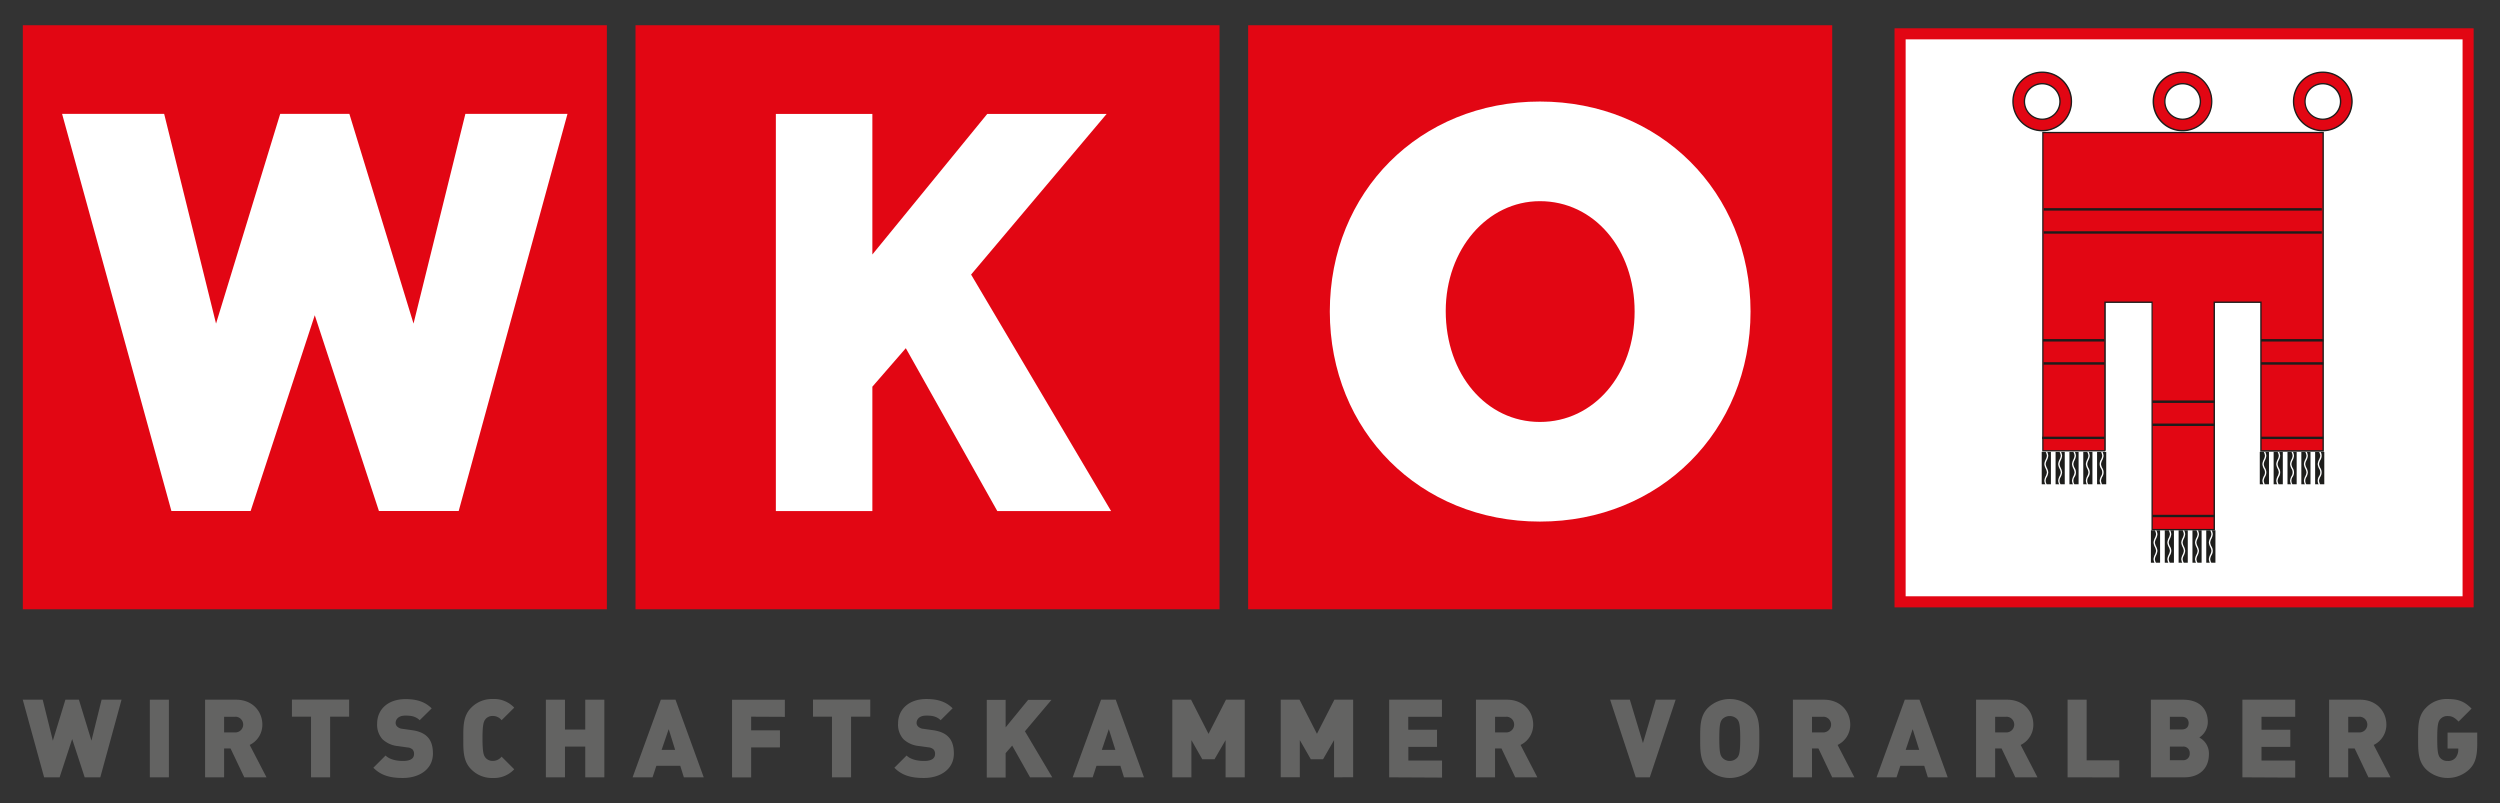 <svg id="svg4464" xmlns="http://www.w3.org/2000/svg" viewBox="0 0 1024 329"><rect x="0" y="0" width="1024" height="329" fill="#333333" stroke="none"/><defs><style>.cls-1{fill:#e20613;}.cls-2{fill:#fff;}.cls-3{fill:#1d1d1b;}.cls-4{fill:#636362;}</style></defs><title>logo_wk_Zeichenfläche 1</title><polygon class="cls-1" points="511.24 10.34 750.47 10.34 750.47 249.56 511.24 249.56 511.24 10.34 511.24 10.34"/><polygon class="cls-1" points="260.3 10.34 499.52 10.34 499.52 249.56 260.3 249.56 260.3 10.34 260.3 10.34"/><polygon class="cls-2" points="455.11 209.34 397.76 112.46 453.28 46.66 404.38 46.66 357.32 104.24 357.32 46.66 317.79 46.66 317.79 209.34 357.32 209.34 357.32 158.39 371.02 142.62 408.5 209.34 455.11 209.34 455.11 209.34"/><polygon class="cls-1" points="9.35 10.34 248.57 10.34 248.57 249.56 9.35 249.56 9.35 10.34 9.35 10.34"/><polygon class="cls-2" points="232.44 46.64 190.62 46.64 169.38 132.54 143.1 46.64 114.77 46.64 88.49 132.54 67.24 46.64 25.43 46.64 70.21 209.31 102.66 209.31 128.93 129.12 155.21 209.31 187.88 209.31 232.44 46.64 232.44 46.64"/><path class="cls-2" d="M630.75,41.59c49.19,0,86.27,37.07,86.27,86s-37.08,86.05-86.27,86.05-86.06-37.08-86.06-86.05,36.85-86,86.06-86Zm0,130c21.27,0,37.52-19,37.52-43.93S652,83.69,630.75,83.69c-21.06,0-37.31,19-37.31,43.71,0,25.17,16,44.16,37.31,44.16Z"/><path class="cls-1" d="M630.75,171.56c21.27,0,37.52-19,37.52-43.93S652,83.69,630.75,83.69c-21.06,0-37.31,19-37.31,43.71,0,25.17,16,44.16,37.31,44.16Z"/><path class="cls-1" d="M630.75,172.83c-22,0-38.58-19.53-38.58-45.43,0-25.22,17-45,38.58-45,22.11,0,38.79,19.44,38.79,45.21S652.86,172.83,630.75,172.83Zm0-87.87c-20.21,0-36,18.64-36,42.44,0,24.45,15.49,42.89,36,42.89S667,152,667,127.63,651.42,85,630.75,85Z"/><polygon class="cls-2" points="778.28 13.86 1010.93 13.86 1010.93 246.51 778.28 246.51 778.28 13.86 778.28 13.86"/><path class="cls-1" d="M1013.2,248.78H776V11.59H1013.2Zm-232.65-4.54h228.12V16.12H780.55Z"/><polygon class="cls-3" points="903.68 217.21 907.44 217.21 907.44 230.49 903.68 230.49 903.68 217.21 903.68 217.21"/><path class="cls-2" d="M905.29,230.88a5.19,5.19,0,0,1-.55-1.84,5.06,5.06,0,0,1,.56-1.83,4.46,4.46,0,0,0,.49-1.58,4.33,4.33,0,0,0-.49-1.58,5.06,5.06,0,0,1-.56-1.83,5.13,5.13,0,0,1,.56-1.85,4.34,4.34,0,0,0,.49-1.57,4.45,4.45,0,0,0-.49-1.59l.5-.26a4.93,4.93,0,0,1,.56,1.85,4.79,4.79,0,0,1-.56,1.83,4.45,4.45,0,0,0-.5,1.59,4.6,4.6,0,0,0,.5,1.57,3.3,3.3,0,0,1,0,3.68,4.52,4.52,0,0,0-.5,1.58,4.4,4.4,0,0,0,.5,1.57Z"/><polygon class="cls-3" points="881.01 217.21 884.77 217.21 884.77 230.49 881.01 230.49 881.01 217.21 881.01 217.21"/><path class="cls-2" d="M882.62,230.88a5.19,5.19,0,0,1-.55-1.84,5.06,5.06,0,0,1,.56-1.83,4.46,4.46,0,0,0,.49-1.58,4.39,4.39,0,0,0-.49-1.58,5.06,5.06,0,0,1-.56-1.83,5.13,5.13,0,0,1,.56-1.85,4.34,4.34,0,0,0,.49-1.57,4.26,4.26,0,0,0-.49-1.59l.51-.26a5.19,5.19,0,0,1,.55,1.85,5,5,0,0,1-.55,1.83,4.26,4.26,0,0,0-.5,1.58,4.6,4.6,0,0,0,.49,1.58,4.86,4.86,0,0,1,.56,1.84,5.11,5.11,0,0,1-.55,1.84,4.33,4.33,0,0,0-.5,1.57,4.39,4.39,0,0,0,.49,1.58Z"/><polygon class="cls-3" points="892.36 217.21 896.11 217.21 896.11 230.49 892.36 230.49 892.36 217.21 892.36 217.21"/><path class="cls-2" d="M894,230.88a4.93,4.93,0,0,1-.56-1.84,5.06,5.06,0,0,1,.56-1.83,4.67,4.67,0,0,0,.5-1.58,4.32,4.32,0,0,0-.5-1.58,5.06,5.06,0,0,1-.56-1.83,5.13,5.13,0,0,1,.56-1.85,4.53,4.53,0,0,0,.5-1.57,4.45,4.45,0,0,0-.5-1.59l.51-.26a5.19,5.19,0,0,1,.55,1.85,5,5,0,0,1-.55,1.83,4.45,4.45,0,0,0-.5,1.59,4.61,4.61,0,0,0,.49,1.57,4.86,4.86,0,0,1,.56,1.84,5.11,5.11,0,0,1-.55,1.84A4.33,4.33,0,0,0,894,229a4.39,4.39,0,0,0,.49,1.58Z"/><polygon class="cls-3" points="886.69 217.21 890.44 217.21 890.44 230.49 886.69 230.49 886.69 217.21 886.69 217.21"/><path class="cls-2" d="M888.3,230.88a4.93,4.93,0,0,1-.56-1.84,5.06,5.06,0,0,1,.56-1.83,4.45,4.45,0,0,0,.5-1.58,4.39,4.39,0,0,0-.5-1.58,5.06,5.06,0,0,1-.56-1.83,5.13,5.13,0,0,1,.56-1.85,4.53,4.53,0,0,0,.5-1.57,4.45,4.45,0,0,0-.5-1.59l.51-.26a5,5,0,0,1,.55,1.85,5,5,0,0,1-.55,1.83,4.45,4.45,0,0,0-.5,1.58,4.39,4.39,0,0,0,.5,1.58,3.35,3.35,0,0,1,0,3.68,4.33,4.33,0,0,0-.5,1.57,4.39,4.39,0,0,0,.49,1.58Z"/><polygon class="cls-3" points="898.03 217.21 901.78 217.21 901.78 230.49 898.03 230.49 898.03 217.21 898.03 217.21"/><path class="cls-2" d="M899.63,230.88a5.19,5.19,0,0,1-.55-1.84,5.06,5.06,0,0,1,.56-1.83,4.45,4.45,0,0,0,.5-1.58,4.32,4.32,0,0,0-.5-1.58,5.06,5.06,0,0,1-.56-1.83,5.13,5.13,0,0,1,.56-1.85,4.53,4.53,0,0,0,.5-1.57,4.45,4.45,0,0,0-.5-1.59l.51-.26a5.19,5.19,0,0,1,.55,1.85,5,5,0,0,1-.55,1.83,4.26,4.26,0,0,0-.5,1.58,4.6,4.6,0,0,0,.49,1.58,4.86,4.86,0,0,1,.56,1.84,5.11,5.11,0,0,1-.55,1.84,4.32,4.32,0,0,0-.5,1.58,4.4,4.4,0,0,0,.49,1.57Z"/><polygon class="cls-3" points="948.28 185.08 952.03 185.08 952.03 198.36 948.28 198.36 948.28 185.08 948.28 185.08"/><path class="cls-2" d="M949.89,198.75a3.31,3.31,0,0,1,0-3.67,2.79,2.79,0,0,0,0-3.16,5,5,0,0,1-.56-1.83,4.75,4.75,0,0,1,.56-1.85,4.54,4.54,0,0,0,.49-1.57,4.66,4.66,0,0,0-.49-1.59l.5-.26a3.3,3.3,0,0,1,0,3.68,4.45,4.45,0,0,0-.5,1.59,4.33,4.33,0,0,0,.5,1.57,3.3,3.3,0,0,1,0,3.68,4.39,4.39,0,0,0-.5,1.58,4.61,4.61,0,0,0,.49,1.57Z"/><polygon class="cls-3" points="925.61 185.08 929.37 185.08 929.37 198.36 925.61 198.36 925.61 185.08 925.61 185.08"/><path class="cls-2" d="M927.22,198.75a5.11,5.11,0,0,1-.55-1.83,5.06,5.06,0,0,1,.56-1.84,2.79,2.79,0,0,0,0-3.16,5,5,0,0,1-.56-1.83,5.13,5.13,0,0,1,.56-1.85,4.34,4.34,0,0,0,.49-1.57,4.45,4.45,0,0,0-.49-1.59l.5-.26a5,5,0,0,1,.56,1.85,4.79,4.79,0,0,1-.56,1.83,4.45,4.45,0,0,0-.5,1.59,4.33,4.33,0,0,0,.5,1.57,3.3,3.3,0,0,1,0,3.68,4.39,4.39,0,0,0-.5,1.58,4.61,4.61,0,0,0,.49,1.57Z"/><polygon class="cls-3" points="936.96 185.08 940.71 185.08 940.71 198.36 936.96 198.36 936.96 185.08 936.96 185.08"/><path class="cls-2" d="M938.56,198.75a5.19,5.19,0,0,1-.55-1.83,5.06,5.06,0,0,1,.56-1.84,2.79,2.79,0,0,0,0-3.16,5,5,0,0,1-.56-1.83,5.13,5.13,0,0,1,.56-1.85,4.34,4.34,0,0,0,.49-1.57,4.26,4.26,0,0,0-.49-1.59l.5-.26a5,5,0,0,1,.56,1.85,4.79,4.79,0,0,1-.56,1.83,4.45,4.45,0,0,0-.5,1.59,4.53,4.53,0,0,0,.5,1.57,3.3,3.3,0,0,1,0,3.68,2.73,2.73,0,0,0,0,3.15Z"/><polygon class="cls-3" points="931.28 185.08 935.04 185.08 935.04 198.36 931.28 198.36 931.28 185.08 931.28 185.08"/><path class="cls-2" d="M932.89,198.75a5.19,5.19,0,0,1-.55-1.83,5.06,5.06,0,0,1,.56-1.84,4.46,4.46,0,0,0,.49-1.58,4.39,4.39,0,0,0-.49-1.58,5,5,0,0,1-.56-1.83,5.13,5.13,0,0,1,.56-1.85,4.34,4.34,0,0,0,.49-1.57,4.45,4.45,0,0,0-.49-1.59l.5-.26a5,5,0,0,1,.56,1.85,4.79,4.79,0,0,1-.56,1.83,4.45,4.45,0,0,0-.5,1.59,4.53,4.53,0,0,0,.5,1.57,3.3,3.3,0,0,1,0,3.68,4.59,4.59,0,0,0-.5,1.58,4.4,4.4,0,0,0,.5,1.57Z"/><polygon class="cls-3" points="942.63 185.08 946.38 185.08 946.38 198.36 942.63 198.36 942.63 185.08 942.63 185.08"/><path class="cls-2" d="M944.23,198.75a5.19,5.19,0,0,1-.55-1.83,5.06,5.06,0,0,1,.56-1.84,4.46,4.46,0,0,0,.49-1.58,4.39,4.39,0,0,0-.49-1.58,5,5,0,0,1-.56-1.83,5.13,5.13,0,0,1,.56-1.85,4.34,4.34,0,0,0,.49-1.57,4.26,4.26,0,0,0-.49-1.59l.51-.26a5.27,5.27,0,0,1,.55,1.85,5,5,0,0,1-.55,1.83,4.25,4.25,0,0,0-.51,1.59,4.75,4.75,0,0,0,.5,1.57,4.86,4.86,0,0,1,.56,1.84,5.11,5.11,0,0,1-.55,1.84,2.71,2.71,0,0,0,0,3.15Z"/><polygon class="cls-3" points="858.96 185.08 862.71 185.08 862.71 198.36 858.96 198.36 858.96 185.08 858.96 185.08"/><path class="cls-2" d="M860.57,198.75a5,5,0,0,1-.55-1.83,5.06,5.06,0,0,1,.56-1.84,2.79,2.79,0,0,0,0-3.16,3.3,3.3,0,0,1,0-3.68,4.34,4.34,0,0,0,.49-1.57,4.45,4.45,0,0,0-.49-1.59l.5-.26a5.21,5.21,0,0,1,.56,1.85,5,5,0,0,1-.56,1.83,4.45,4.45,0,0,0-.5,1.59,4.33,4.33,0,0,0,.5,1.57,3.3,3.3,0,0,1,0,3.68,4.39,4.39,0,0,0-.5,1.58,4.61,4.61,0,0,0,.49,1.57Z"/><polygon class="cls-3" points="836.29 185.08 840.05 185.08 840.05 198.36 836.29 198.36 836.29 185.08 836.29 185.08"/><path class="cls-2" d="M837.9,198.75a5.19,5.19,0,0,1-.55-1.83,5.06,5.06,0,0,1,.56-1.84,4.46,4.46,0,0,0,.49-1.58,4.39,4.39,0,0,0-.49-1.58,5,5,0,0,1-.56-1.83,5.13,5.13,0,0,1,.56-1.85,4.34,4.34,0,0,0,.49-1.57,4.26,4.26,0,0,0-.49-1.59l.51-.26a5.27,5.27,0,0,1,.55,1.85,5,5,0,0,1-.55,1.83,4.25,4.25,0,0,0-.51,1.59,4.75,4.75,0,0,0,.5,1.57,4.86,4.86,0,0,1,.56,1.84,5.11,5.11,0,0,1-.55,1.84,2.71,2.71,0,0,0,0,3.15Z"/><polygon class="cls-3" points="847.64 185.08 851.39 185.08 851.39 198.36 847.64 198.36 847.64 185.08 847.64 185.08"/><path class="cls-2" d="M849.24,198.75a5.19,5.19,0,0,1-.55-1.83,5.06,5.06,0,0,1,.56-1.84,4.46,4.46,0,0,0,.49-1.58,4.39,4.39,0,0,0-.49-1.58,5,5,0,0,1-.56-1.83,5.13,5.13,0,0,1,.56-1.85,4.34,4.34,0,0,0,.49-1.57,4.26,4.26,0,0,0-.49-1.59l.51-.26a5.27,5.27,0,0,1,.55,1.85,5,5,0,0,1-.55,1.83,4.26,4.26,0,0,0-.5,1.59,4.33,4.33,0,0,0,.5,1.57,3.35,3.35,0,0,1,0,3.68,2.75,2.75,0,0,0,0,3.15Z"/><polygon class="cls-3" points="841.97 185.08 845.72 185.08 845.72 198.36 841.97 198.36 841.97 185.08 841.97 185.08"/><path class="cls-2" d="M843.57,198.75a5.19,5.19,0,0,1-.55-1.83,5.06,5.06,0,0,1,.56-1.84,4.67,4.67,0,0,0,.5-1.58,4.45,4.45,0,0,0-.5-1.58,5,5,0,0,1-.56-1.83,5.13,5.13,0,0,1,.56-1.85,4.53,4.53,0,0,0,.5-1.57,4.45,4.45,0,0,0-.5-1.59l.51-.26a5.27,5.27,0,0,1,.55,1.85,5,5,0,0,1-.55,1.83,4.45,4.45,0,0,0-.5,1.59,4.54,4.54,0,0,0,.49,1.57,4.86,4.86,0,0,1,.56,1.84,5.11,5.11,0,0,1-.55,1.84,2.75,2.75,0,0,0,0,3.15Z"/><polygon class="cls-3" points="853.31 185.08 857.06 185.08 857.06 198.36 853.31 198.36 853.31 185.08 853.31 185.08"/><path class="cls-2" d="M854.91,198.75a5.19,5.19,0,0,1-.55-1.83,5.06,5.06,0,0,1,.56-1.84,4.46,4.46,0,0,0,.49-1.58,4.39,4.39,0,0,0-.49-1.58,5,5,0,0,1-.56-1.83,5.13,5.13,0,0,1,.56-1.85,4.34,4.34,0,0,0,.49-1.57,4.26,4.26,0,0,0-.49-1.59l.51-.26a5.27,5.27,0,0,1,.55,1.85,5,5,0,0,1-.55,1.83,4.45,4.45,0,0,0-.5,1.59,4.33,4.33,0,0,0,.5,1.57,3.35,3.35,0,0,1,0,3.68,2.75,2.75,0,0,0,0,3.15Z"/><path class="cls-1" d="M862.25,123.8v60.86s-25.48,0-25.48,0V54.27H951.57v130.4H926.08V123.8H907v93.13H881.48V123.8Z"/><path class="cls-3" d="M907.25,217.22h-26V124.08H862.53v60.58l-.29,0,0,.24c-.39,0-16.82,0-25.46,0h-.28V54H951.85V185H925.8V124.08H907.25Zm-25.49-.57h24.92V123.52h19.68v60.86h24.92V54.55H837V184.38h21.22c2.13,0,3.18,0,3.7,0V123.52h19.8Z"/><path class="cls-1" d="M824.53,41.55a12,12,0,1,1,12,12,12,12,0,0,1-12-12Z"/><path class="cls-3" d="M836.49,53.8a12.25,12.25,0,1,1,12.25-12.25A12.26,12.26,0,0,1,836.49,53.8Zm0-23.93a11.68,11.68,0,1,0,11.68,11.68A11.69,11.69,0,0,0,836.49,29.87Z"/><path class="cls-2" d="M829.22,41.55a7.27,7.27,0,1,1,7.27,7.27,7.28,7.28,0,0,1-7.27-7.27Z"/><path class="cls-3" d="M836.49,49.11a7.56,7.56,0,1,1,7.56-7.56A7.56,7.56,0,0,1,836.49,49.11Zm0-14.54a7,7,0,1,0,7,7A7,7,0,0,0,836.49,34.57Z"/><path class="cls-1" d="M939.45,41.55a12,12,0,1,1,12,12,12,12,0,0,1-12-12Z"/><path class="cls-3" d="M951.41,53.8a12.25,12.25,0,1,1,12.25-12.25A12.26,12.26,0,0,1,951.41,53.8Zm0-23.93a11.68,11.68,0,1,0,11.68,11.68A11.69,11.69,0,0,0,951.41,29.87Z"/><path class="cls-2" d="M944.14,41.55a7.27,7.27,0,1,1,7.27,7.27,7.28,7.28,0,0,1-7.27-7.27Z"/><path class="cls-3" d="M951.41,49.11A7.56,7.56,0,1,1,959,41.55,7.56,7.56,0,0,1,951.41,49.11Zm0-14.54a7,7,0,1,0,7,7A7,7,0,0,0,951.41,34.57Z"/><path class="cls-1" d="M882,41.55a12,12,0,1,1,12,12,12,12,0,0,1-12-12Z"/><path class="cls-3" d="M894,53.8A12.25,12.25,0,1,1,906.2,41.55,12.26,12.26,0,0,1,894,53.8Zm0-23.93a11.68,11.68,0,1,0,11.68,11.68A11.69,11.69,0,0,0,894,29.87Z"/><path class="cls-2" d="M886.68,41.55A7.27,7.27,0,1,1,894,48.82a7.28,7.28,0,0,1-7.27-7.27Z"/><path class="cls-3" d="M894,49.11a7.56,7.56,0,1,1,7.56-7.56A7.56,7.56,0,0,1,894,49.11Zm0-14.54a7,7,0,1,0,7,7A7,7,0,0,0,894,34.57Z"/><path class="cls-3" d="M907.13,211.85H881.62v-1h25.51Zm44.47-32H926.09v-1H951.6Zm-89.61,0H836.47v-1H862Zm45.18-5.36H881.65v-1h25.52Zm0-9.46H881.65v-1h25.52Zm44.43-15.67H926.09v-1H951.6Zm-89.61,0H837v-1h25Zm89.61-9.47H926.09v-1H951.6Zm-89.7,0H836.81v-1H861.9ZM951,95.72H837.11v-1H951Zm0-9.47H837.11v-1H951Z"/><path class="cls-4" d="M41.08,318.39H34.69l-5.13-15.68-5.14,15.68H18.07l-8.75-31.8h8.17l4.16,16.79,5.14-16.79h5.53l5.14,16.79,4.16-16.79h8.17Z"/><path class="cls-4" d="M61.37,318.39v-31.8h7.81v31.8Z"/><path class="cls-4" d="M100.06,318.39l-5.63-11.83H91.79v11.83H84v-31.8h12.6c7.06,0,10.86,5,10.86,10.22a9.17,9.17,0,0,1-5.18,8.32l6.88,13.26ZM96.21,293.6H91.79V300h4.42a3.22,3.22,0,1,0,0-6.43Z"/><path class="cls-4" d="M135.22,293.55v24.84H127.4V293.55h-7.82v-7H143v7Z"/><path class="cls-4" d="M165,318.66c-4.87,0-8.85-.89-12.07-4.2l5-5c1.65,1.65,4.56,2.23,7.1,2.23,3.08,0,4.56-1,4.56-2.86A2.62,2.62,0,0,0,169,307a3.52,3.52,0,0,0-2.1-.85l-3.84-.54a10.79,10.79,0,0,1-6.39-2.81,8.84,8.84,0,0,1-2.19-6.39c0-5.81,4.38-10.05,11.62-10.05,4.56,0,8,1.07,10.72,3.8L171.9,295c-2-2-4.65-1.88-6-1.88-2.73,0-3.85,1.57-3.85,3a2.1,2.1,0,0,0,.63,1.47,3.5,3.5,0,0,0,2.19.94l3.84.54c2.86.4,4.92,1.29,6.26,2.64,1.69,1.65,2.36,4,2.36,7C177.3,315.13,171.72,318.66,165,318.66Z"/><path class="cls-4" d="M201.83,318.66a11.83,11.83,0,0,1-8.84-3.57c-3.36-3.35-3.22-7.82-3.22-12.6s-.14-9.25,3.22-12.6a11.83,11.83,0,0,1,8.84-3.57,11.29,11.29,0,0,1,8.8,3.53L205.45,295a4.5,4.5,0,0,0-3.62-1.74,3.7,3.7,0,0,0-3,1.34c-.71.93-1.2,2.05-1.2,7.86s.49,6.93,1.2,7.86a3.7,3.7,0,0,0,3,1.34,4.5,4.5,0,0,0,3.62-1.74l5.18,5.18A11.29,11.29,0,0,1,201.83,318.66Z"/><path class="cls-4" d="M239.72,318.39V305.8h-8.31v12.59h-7.82v-31.8h7.82v12.24h8.31V286.59h7.82v31.8Z"/><path class="cls-4" d="M280.11,318.39l-1.48-4.73h-9.78l-1.57,4.73h-8.17l11.57-31.8h6l11.57,31.8Zm-6.21-19.74L271,307.14h5.54Z"/><path class="cls-4" d="M307.67,293.55v5.59h11.8v7h-11.8v12.28h-7.82v-31.8h21.63v7Z"/><path class="cls-4" d="M348.6,293.55v24.84h-7.82V293.55H333v-7h23.46v7Z"/><path class="cls-4" d="M378.4,318.66c-4.87,0-8.85-.89-12.06-4.2l5-5c1.65,1.65,4.56,2.23,7.1,2.23,3.09,0,4.56-1,4.56-2.86a2.62,2.62,0,0,0-.63-1.87,3.52,3.52,0,0,0-2.1-.85l-3.84-.54a10.79,10.79,0,0,1-6.39-2.81,8.84,8.84,0,0,1-2.19-6.39c0-5.81,4.38-10.05,11.62-10.05,4.56,0,8,1.07,10.72,3.8L385.28,295c-2-2-4.65-1.88-6-1.88-2.73,0-3.85,1.57-3.85,3a2.1,2.1,0,0,0,.63,1.47,3.5,3.5,0,0,0,2.19.94l3.84.54c2.86.4,4.92,1.29,6.26,2.64,1.69,1.65,2.36,4,2.36,7C390.68,315.13,385.1,318.66,378.4,318.66Z"/><path class="cls-4" d="M421.91,318.39l-7.32-13-2.68,3.08v10h-7.73v-31.8h7.73v11.25l9.2-11.25h9.56l-10.86,12.86L431,318.39Z"/><path class="cls-4" d="M460.38,318.39l-1.47-4.73h-9.79l-1.56,4.73h-8.18L451,286.59h6l11.57,31.8Zm-6.21-19.74-2.86,8.49h5.54Z"/><path class="cls-4" d="M502,318.39V303.16L497.46,311h-5L488,303.16v15.23h-7.82v-31.8h7.68l7.15,14,7.15-14h7.69v31.8Z"/><path class="cls-4" d="M546.43,318.39V303.16L541.92,311h-5l-4.52-7.86v15.23h-7.81v-31.8h7.68l7.15,14,7.15-14h7.68v31.8Z"/><path class="cls-4" d="M569,318.39v-31.8h21.62v7h-13.8v5.32h11.79v7H576.86v5.59h13.8v7Z"/><path class="cls-4" d="M620.64,318.39,615,306.56h-2.63v11.83h-7.82v-31.8h12.6c7.06,0,10.85,5,10.85,10.22a9.17,9.17,0,0,1-5.18,8.32l6.88,13.26ZM616.8,293.6h-4.42V300h4.42a3.22,3.22,0,1,0,0-6.43Z"/><path class="cls-4" d="M675.76,318.39H670l-10.5-31.8h8.09l5.36,17.78,5.27-17.78h8.13Z"/><path class="cls-4" d="M717.4,315.09a12.85,12.85,0,0,1-17.78,0c-3.35-3.35-3.22-7.82-3.22-12.6s-.13-9.25,3.22-12.6a12.85,12.85,0,0,1,17.78,0c3.35,3.35,3.21,7.82,3.21,12.6S720.75,311.74,717.4,315.09Zm-5.76-20.42a4.24,4.24,0,0,0-6.26,0c-.71.94-1.16,2-1.16,7.82s.45,6.84,1.16,7.77a4.14,4.14,0,0,0,6.26,0c.71-.93,1.16-2,1.16-7.77S712.35,295.61,711.64,294.67Z"/><path class="cls-4" d="M750.46,318.39l-5.63-11.83h-2.64v11.83h-7.81v-31.8H747c7.06,0,10.86,5,10.86,10.22a9.17,9.17,0,0,1-5.18,8.32l6.88,13.26Zm-3.84-24.79h-4.43V300h4.43a3.22,3.22,0,1,0,0-6.43Z"/><path class="cls-4" d="M789.64,318.39l-1.47-4.73h-9.79l-1.56,4.73h-8.18l11.57-31.8h6l11.57,31.8Zm-6.21-19.74-2.86,8.49h5.54Z"/><path class="cls-4" d="M825.47,318.39l-5.63-11.83h-2.63v11.83h-7.82v-31.8H822c7.06,0,10.86,5,10.86,10.22a9.18,9.18,0,0,1-5.19,8.32l6.88,13.26Zm-3.84-24.79h-4.42V300h4.42a3.22,3.22,0,1,0,0-6.43Z"/><path class="cls-4" d="M846.88,318.39v-31.8h7.81v24.84h13.36v7Z"/><path class="cls-4" d="M894.82,318.39H881v-31.8h13.18c6.62,0,10.14,3.7,10.14,9.2a7.66,7.66,0,0,1-3.48,6.3,7.39,7.39,0,0,1,3.93,6.92C904.73,315.09,900.49,318.39,894.82,318.39Zm-1.17-24.79h-4.87v5.18h4.87c2.15,0,2.82-1.34,2.82-2.59S895.8,293.6,893.65,293.6Zm.41,12.2h-5.28v5.58h5.28a2.62,2.62,0,0,0,2.85-2.81A2.59,2.59,0,0,0,894.06,305.8Z"/><path class="cls-4" d="M918.49,318.39v-31.8h21.63v7H926.31v5.32h11.8v7h-11.8v5.59h13.81v7Z"/><path class="cls-4" d="M970.1,318.39l-5.63-11.83h-2.64v11.83H954v-31.8h12.6c7.06,0,10.86,5,10.86,10.22a9.16,9.16,0,0,1-5.19,8.32l6.89,13.26Zm-3.85-24.79h-4.42V300h4.42a3.22,3.22,0,1,0,0-6.43Z"/><path class="cls-4" d="M1011.56,315a12.85,12.85,0,0,1-17.87.09c-3.36-3.35-3.22-7.82-3.22-12.6s-.14-9.25,3.22-12.6a11.63,11.63,0,0,1,8.84-3.57c4.56,0,7,1.07,9.83,3.93l-5.32,5.31c-1.52-1.51-2.5-2.27-4.51-2.27a3.81,3.81,0,0,0-3.08,1.38c-.72.94-1.16,2-1.16,7.82s.44,6.93,1.16,7.86a3.79,3.79,0,0,0,3.08,1.34,3.94,3.94,0,0,0,3.22-1.25,5.28,5.28,0,0,0,1.16-3.48v-.36h-4.38v-6.52h12.15v4.29C1014.68,309.5,1014,312.54,1011.56,315Z"/></svg> 